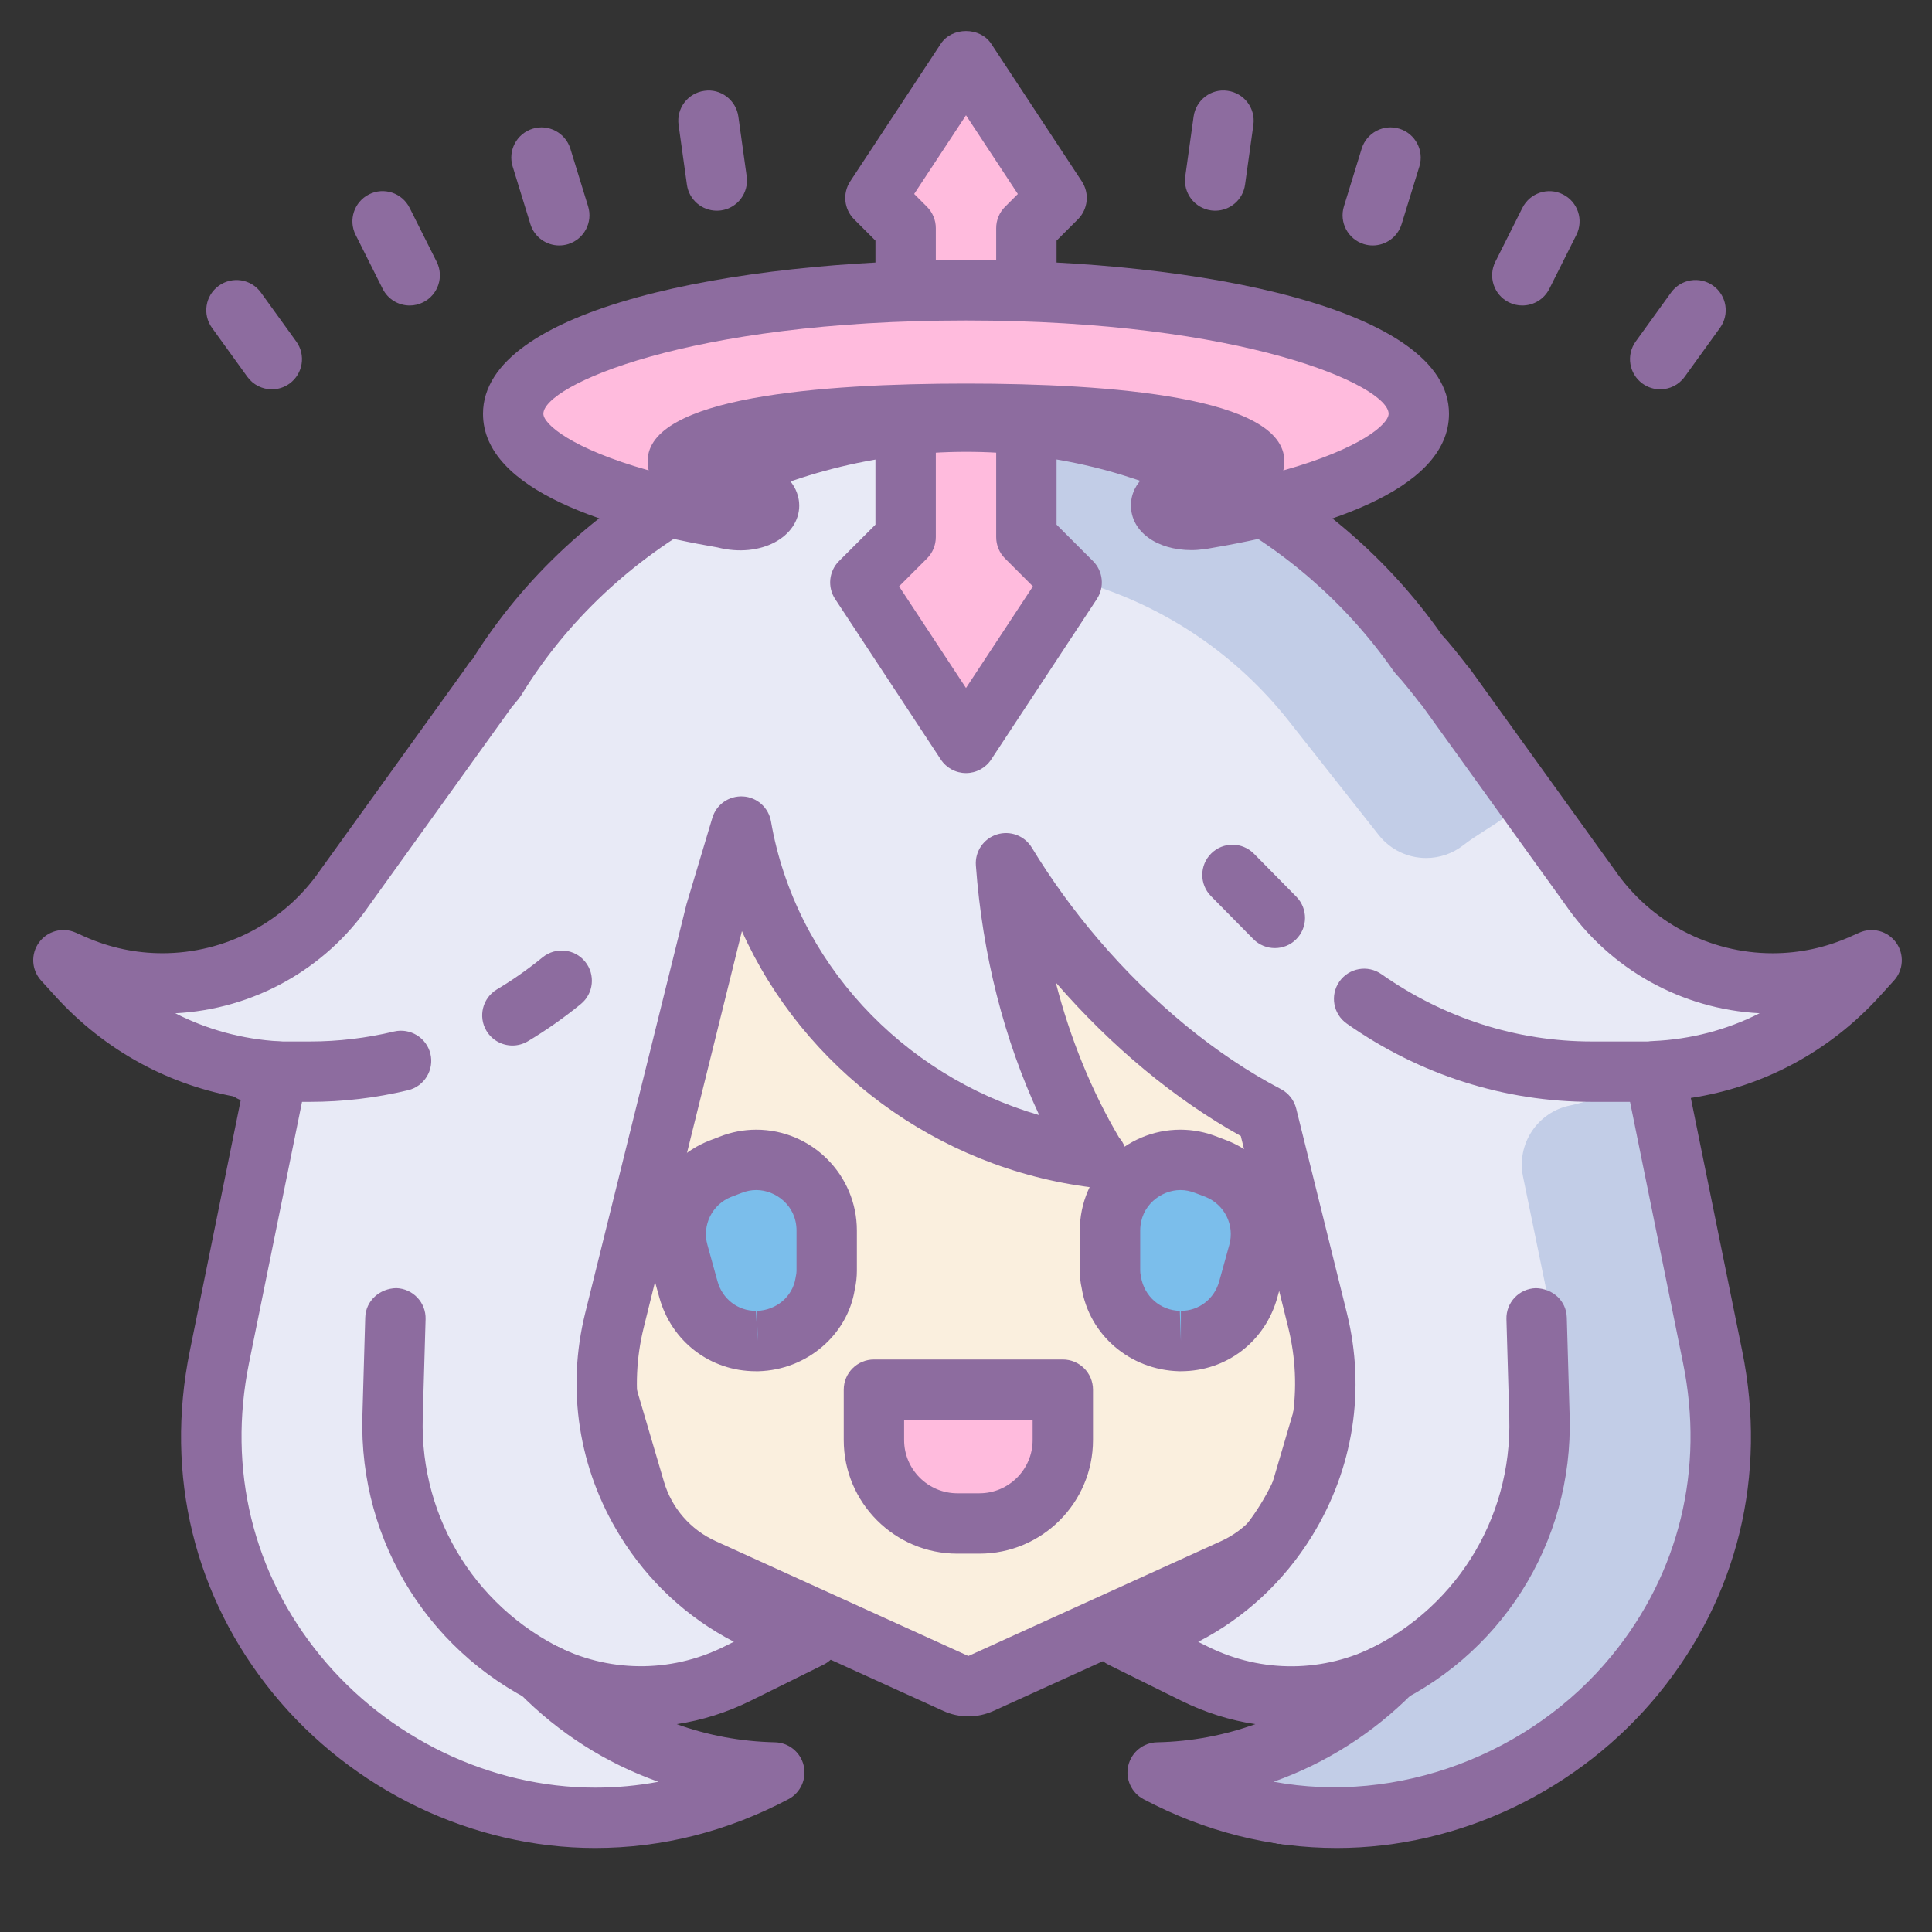 <svg xmlns="http://www.w3.org/2000/svg"  viewBox="0 0 64 64" width="512px" height="512px"><rect x="0" y="0" width="64" height="64" fill="#333333" stroke="none"/><path fill="#faefde" d="M32.079,55.856c-0.141,0-0.282-0.03-0.414-0.09l-8.377-3.808c-1.092-0.496-1.913-1.44-2.252-2.591 l-3.312-11.241c-0.027-0.092-0.041-0.187-0.041-0.282V24.224c0-2.206,1.794-4,4-4h20.789c2.206,0,4,1.794,4,4v13.621 c0,0.096-0.014,0.19-0.041,0.282l-3.311,11.24c-0.339,1.151-1.16,2.096-2.252,2.592l-8.377,3.808 C32.361,55.826,32.22,55.856,32.079,55.856z"/><path fill="#8d6c9f" d="M42.473,21.224c1.657,0,3,1.343,3,3v13.621l-3.311,11.24c-0.257,0.871-0.88,1.588-1.707,1.964 l-8.377,3.808l-8.377-3.808c-0.827-0.376-1.45-1.093-1.706-1.964l-3.311-11.24V24.224c0-1.657,1.343-3,3-3h10.394H42.473 M42.473,19.224H32.079H21.684c-2.757,0-5,2.243-5,5v13.621c0,0.191,0.027,0.382,0.082,0.565l3.311,11.24 c0.421,1.43,1.441,2.603,2.797,3.22l8.377,3.808c0.263,0.12,0.545,0.179,0.828,0.179c0.282,0,0.565-0.06,0.828-0.179l8.377-3.808 c1.357-0.617,2.376-1.79,2.798-3.22l3.311-11.24c0.054-0.184,0.081-0.374,0.081-0.565V24.224 C47.473,21.467,45.23,19.224,42.473,19.224L42.473,19.224z"/><path fill="#7bbeeb" d="M27.386,40.763v1.33c0,0.141-0.016,0.266-0.047,0.407c-0.172,1.079-1.111,1.893-2.237,1.924h-0.063 c-1.048,0-1.955-0.688-2.237-1.721l-0.188-0.688l-0.141-0.501c-0.328-1.158,0.282-2.362,1.392-2.8l0.329-0.125 C25.727,37.979,27.386,39.121,27.386,40.763z"/><path fill="#8d6c9f" d="M25.102,45.424h-0.063c-1.514,0-2.8-0.987-3.202-2.457l-0.326-1.182 c-0.468-1.648,0.386-3.369,1.987-4.001l0.34-0.13c0.382-0.152,0.795-0.232,1.215-0.232c1.837,0,3.332,1.499,3.332,3.342v1.329 c0,0.207-0.022,0.405-0.07,0.623c-0.238,1.5-1.583,2.663-3.186,2.708C25.12,45.424,25.111,45.424,25.102,45.424z M25.054,39.422 c-0.166,0-0.33,0.032-0.49,0.096l-0.343,0.131c-0.629,0.249-0.972,0.936-0.786,1.592l0.332,1.2 c0.161,0.588,0.672,0.983,1.272,0.983l0.063,1l-0.028-1c0.643-0.018,1.18-0.473,1.278-1.082c0.03-0.146,0.034-0.197,0.034-0.249 v-1.329C26.386,39.935,25.694,39.422,25.054,39.422z"/><path fill="#7bbeeb" d="M41.683,41.514l-0.141,0.501l-0.188,0.688c-0.282,1.032-1.189,1.721-2.237,1.721h-0.063 c-1.126-0.031-2.065-0.845-2.237-1.924c-0.031-0.141-0.047-0.266-0.047-0.407v-1.33c0-1.643,1.658-2.785,3.191-2.174l0.329,0.125 C41.402,39.152,42.012,40.356,41.683,41.514z"/><path fill="#8d6c9f" d="M39.118,45.424h-0.063c-1.631-0.045-2.976-1.208-3.225-2.766c-0.037-0.16-0.06-0.358-0.06-0.565 v-1.329c0-1.843,1.495-3.342,3.332-3.342c0.42,0,0.833,0.08,1.229,0.238l0.314,0.119c1.612,0.637,2.466,2.357,1.999,4.007 l-0.326,1.18C41.918,44.437,40.632,45.424,39.118,45.424z M39.103,39.422c-0.64,0-1.332,0.513-1.332,1.342v1.329 c0,0.052,0.004,0.104,0.023,0.191c0.108,0.667,0.646,1.122,1.289,1.14l0.035,1v-1c0.6,0,1.111-0.396,1.272-0.984l0.331-1.197 c0.187-0.658-0.156-1.345-0.797-1.599l-0.317-0.12C39.433,39.454,39.269,39.422,39.103,39.422z"/><path fill="#fbd" d="M28.95,46.035v1.668c0,1.527,1.238,2.764,2.764,2.764h0.729c1.527,0,2.764-1.238,2.764-2.764 v-1.668H28.95z"/><path fill="#8d6c9f" d="M32.443,51.467h-0.729c-2.076,0-3.764-1.688-3.764-3.764v-1.668c0-0.553,0.448-1,1-1h6.257 c0.552,0,1,0.447,1,1v1.668C36.207,49.778,34.519,51.467,32.443,51.467z M29.95,47.035v0.668c0,0.973,0.792,1.764,1.764,1.764 h0.729c0.973,0,1.764-0.791,1.764-1.764v-0.668H29.95z"/><path fill="#e8eaf6" d="M62,31.808l-0.305,0.136c-3.222,1.432-7.008,0.368-9.012-2.533l-4.774-6.634 c-0.046-0.065-0.104-0.118-0.159-0.173v-0.025c-0.186-0.235-0.369-0.47-0.567-0.702c-0.066-0.077-0.135-0.147-0.201-0.222 c-3.224-4.633-8.728-7.689-14.982-7.689c-6.637,0-12.42,3.448-15.538,8.564c-0.096,0.076-0.198,0.144-0.271,0.246l-4.774,6.634 c-2.004,2.901-5.789,3.965-9.011,2.533L2.1,31.808l0.474,0.522c1.826,2.008,4.21,3.027,6.613,3.162l-1.92,9.46 c-2.133,10.507,8.904,18.769,18.384,13.764l0,0h0c-3.074-0.064-5.78-1.346-7.74-3.334c1.921,1,4.294,1.16,6.514,0.06l2.412-1.195 c-4.724-1.074-7.647-5.817-6.482-10.52l3.353-13.532l0.845-2.818c0.992,5.738,5.764,10.225,11.748,10.964 c-1.638-2.714-2.709-6.072-2.978-9.749c0.652,1.071,1.415,2.138,2.296,3.168c1.963,2.296,4.183,4.065,6.348,5.199l1.677,6.767 c1.165,4.703-1.757,9.446-6.482,10.52l2.412,1.195c2.22,1.1,4.593,0.94,6.514-0.06c-1.96,1.988-4.666,3.27-7.74,3.334h0l0,0 c9.481,5.005,20.517-3.258,18.384-13.764l-1.922-9.468c2.437-0.106,4.862-1.117,6.715-3.155L62,31.808z"/><path fill="#8d6c9f" d="M23.744,6.979c-0.491,0-0.919-0.361-0.989-0.861l-0.276-1.98 c-0.077-0.548,0.305-1.053,0.852-1.129c0.542-0.083,1.052,0.305,1.128,0.852l0.276,1.98c0.077,0.548-0.305,1.053-0.852,1.129 C23.837,6.976,23.791,6.979,23.744,6.979z"/><path fill="#8d6c9f" d="M18.525,8.131c-0.427,0-0.823-0.276-0.955-0.706l-0.588-1.911 c-0.163-0.527,0.134-1.087,0.662-1.25c0.522-0.164,1.087,0.134,1.25,0.662l0.588,1.911c0.163,0.527-0.134,1.087-0.662,1.25 C18.722,8.117,18.623,8.131,18.525,8.131z"/><path fill="#8d6c9f" d="M13.572,10.12c-0.367,0-0.719-0.202-0.895-0.552L11.78,7.78c-0.248-0.493-0.048-1.095,0.446-1.342 c0.492-0.25,1.094-0.048,1.342,0.445l0.897,1.788c0.248,0.493,0.048,1.095-0.446,1.342C13.875,10.086,13.722,10.12,13.572,10.12z"/><path fill="#8d6c9f" d="M9.005,12.897c-0.311,0-0.616-0.144-0.812-0.415l-1.17-1.621C6.699,10.414,6.8,9.789,7.248,9.466 c0.45-0.323,1.074-0.223,1.396,0.226l1.17,1.621c0.324,0.447,0.223,1.072-0.225,1.396C9.412,12.836,9.208,12.897,9.005,12.897z"/><path fill="#8d6c9f" d="M40.256,6.979c-0.046,0-0.093-0.003-0.14-0.01c-0.547-0.076-0.929-0.581-0.852-1.129l0.276-1.98 c0.076-0.547,0.582-0.935,1.128-0.852c0.547,0.076,0.929,0.581,0.852,1.129l-0.276,1.98C41.175,6.617,40.747,6.979,40.256,6.979z"/><path fill="#8d6c9f" d="M45.475,8.131c-0.098,0-0.197-0.014-0.294-0.044c-0.528-0.163-0.824-0.723-0.662-1.25l0.588-1.911 c0.162-0.528,0.724-0.826,1.25-0.662c0.528,0.163,0.824,0.723,0.662,1.25L46.43,7.425C46.298,7.854,45.902,8.131,45.475,8.131z"/><path fill="#8d6c9f" d="M50.428,10.12c-0.15,0-0.304-0.034-0.447-0.106c-0.494-0.247-0.693-0.849-0.446-1.342l0.897-1.788 c0.249-0.493,0.849-0.694,1.342-0.445c0.494,0.247,0.693,0.849,0.446,1.342l-0.897,1.788C51.147,9.918,50.795,10.12,50.428,10.12 z"/><path fill="#8d6c9f" d="M54.995,12.897c-0.203,0-0.407-0.062-0.584-0.189c-0.448-0.323-0.549-0.948-0.225-1.396 l1.17-1.621c0.323-0.448,0.947-0.549,1.396-0.226c0.448,0.323,0.549,0.948,0.225,1.396l-1.17,1.621 C55.611,12.754,55.306,12.897,54.995,12.897z"/><g><path fill="#8d6c9f" d="M10.271,36.5H8.313c-0.552,0-1-0.447-1-1s0.448-1,1-1h1.958c0.932,0,1.867-0.111,2.781-0.33 c0.536-0.126,1.077,0.204,1.206,0.739c0.128,0.537-0.203,1.077-0.74,1.206C12.453,36.37,11.36,36.5,10.271,36.5z M16.974,34.634 c-0.34,0-0.672-0.174-0.859-0.486c-0.284-0.474-0.129-1.088,0.344-1.372c0.525-0.313,1.035-0.672,1.516-1.064 c0.428-0.349,1.059-0.284,1.407,0.143c0.349,0.428,0.285,1.058-0.143,1.406c-0.556,0.454-1.146,0.868-1.753,1.232 C17.326,34.588,17.149,34.634,16.974,34.634z"/></g><g><path fill="#8d6c9f" d="M18.573,56.7c-0.133,0-0.269-0.026-0.398-0.083c-3.87-1.684-6.292-5.496-6.17-9.713l0.094-3.261 c0.016-0.554,0.479-0.961,1.028-0.972c0.552,0.017,0.987,0.477,0.971,1.028l-0.094,3.261c-0.098,3.396,1.853,6.467,4.969,7.822 c0.506,0.221,0.738,0.81,0.518,1.315C19.327,56.476,18.959,56.7,18.573,56.7z"/></g><g><path fill="#c2cde7" d="M47.244,28.423c-0.591,0-1.177-0.261-1.572-0.762l-2.97-3.766c-1.727-2.189-4.051-3.774-6.722-4.582 l-4.531-1.37c-1.057-0.319-1.655-1.436-1.335-2.493c0.32-1.058,1.436-1.657,2.494-1.335l4.531,1.37 c3.458,1.046,6.468,3.098,8.704,5.934l4.598,4.302c0.684,0.867-1.092,1.589-1.959,2.272C48.114,28.282,47.678,28.423,47.244,28.423 z"/></g><g><polygon fill="#fbd" points="34,17.793 34,7.557 35,6.557 32,2 29,6.557 30,7.557 30,17.793 28.5,19.293 32,24.609 35.5,19.293"/><path fill="#8d6c9f" d="M32,25.609c-0.336,0-0.65-0.169-0.835-0.45l-3.5-5.316c-0.261-0.396-0.207-0.921,0.128-1.257 L29,17.379V7.971l-0.707-0.707c-0.335-0.336-0.389-0.86-0.128-1.257l3-4.557c0.37-0.563,1.301-0.563,1.671,0l3,4.557 c0.261,0.396,0.207,0.921-0.128,1.257L35,7.971v9.408l1.207,1.207c0.335,0.336,0.389,0.86,0.128,1.257l-3.5,5.316 C32.65,25.44,32.336,25.609,32,25.609z M29.783,19.424L32,22.791l2.217-3.367L33.293,18.5C33.105,18.313,33,18.059,33,17.793 V7.557c0-0.266,0.105-0.52,0.293-0.707l0.424-0.424L32,3.818l-1.717,2.607l0.424,0.424C30.895,7.037,31,7.291,31,7.557v10.236 c0,0.266-0.105,0.52-0.293,0.707L29.783,19.424z"/></g><g><path fill="#c2cde7" d="M42.63,61.091c-0.874,0-1.676-0.577-1.924-1.459c-0.299-1.063,0.32-2.168,1.384-2.467 c2.679-0.754,4.057-1.128,4.805-1.313l3.482-3.581c1.315-1.85,1.848-4.098,1.502-6.346l-1.426-6.945 c-0.222-1.082,0.476-2.139,1.558-2.36c1.083-0.225,2.31-0.936,2.531,0.145l1.272,8.456c0.532,3.444,0.573,6.089-1.43,8.82 c-0.055,0.074-1.829,2.142-1.893,2.209l-3.142,2.815c-0.312,0.32-0.719,0.525-1.156,0.586c-0.478,0.104-2.893,0.767-5.021,1.364 C42.992,61.066,42.81,61.091,42.63,61.091z"/></g><g><path fill="#8d6c9f" d="M44.287,61.217C44.286,61.217,44.286,61.217,44.287,61.217c-2.219,0-4.374-0.544-6.405-1.616 c-0.403-0.213-0.611-0.672-0.506-1.115s0.497-0.76,0.953-0.77c1.126-0.023,2.224-0.229,3.256-0.602 c-0.842-0.125-1.664-0.385-2.454-0.775l-2.412-1.194c-0.379-0.188-0.599-0.594-0.549-1.015c0.05-0.42,0.359-0.763,0.771-0.857 c2.021-0.459,3.733-1.684,4.82-3.448c1.086-1.765,1.411-3.844,0.912-5.855l-1.57-6.338c-2.18-1.212-4.288-2.961-6.129-5.085 c0.476,1.852,1.182,3.585,2.097,5.135c0.156,0.176,0.251,0.408,0.251,0.662c0,0.553-0.448,1-1,1c-0.007,0-0.013,0-0.02,0 c-0.041,0-0.082-0.003-0.123-0.008c-5.172-0.639-9.567-3.963-11.602-8.491l-3.251,13.125c-0.499,2.012-0.174,4.091,0.912,5.855 c1.087,1.765,2.799,2.989,4.82,3.448c0.413,0.095,0.722,0.438,0.771,0.857c0.05,0.421-0.17,0.826-0.549,1.015l-2.412,1.194 c-0.79,0.391-1.611,0.65-2.454,0.775c1.033,0.373,2.13,0.578,3.256,0.602c0.456,0.01,0.848,0.326,0.953,0.77 s-0.103,0.902-0.506,1.115c-2.031,1.072-4.186,1.616-6.404,1.616c-4.058,0-8.042-1.911-10.658-5.11 C6.436,52.9,5.452,48.868,6.288,44.753l1.702-8.388c-2.361-0.389-4.515-1.559-6.155-3.362l-0.475-0.523 c-0.318-0.35-0.347-0.875-0.069-1.258s0.785-0.52,1.217-0.327l0.305,0.136c0.815,0.362,1.68,0.546,2.568,0.546 c2.082,0,4.031-1.022,5.214-2.734l4.785-6.649c0.109-0.15,0.17-0.269,0.267-0.349c3.421-5.486,9.705-8.876,16.354-8.876 c6.336,0,12.225,3.013,15.765,8.063l0.181,0.201c0.163,0.19,0.319,0.387,0.474,0.583l0.112,0.142 c0.018,0.022,0.034,0.044,0.049,0.067c0.051,0.055,0.097,0.11,0.139,0.169l4.774,6.634c1.194,1.728,3.143,2.75,5.225,2.75 c0.889,0,1.753-0.184,2.569-0.547l0.304-0.135c0.431-0.192,0.94-0.056,1.217,0.327c0.277,0.383,0.249,0.908-0.069,1.258 l-0.474,0.522c-1.666,1.831-3.854,3.002-6.256,3.368l1.702,8.383c0.835,4.115-0.148,8.147-2.769,11.354 C52.328,59.307,48.344,61.217,44.287,61.217z M42.191,59.022c4.08,0.762,8.508-0.883,11.205-4.182 c2.233-2.732,3.071-6.174,2.357-9.689l-1.922-9.468c-0.058-0.287,0.012-0.585,0.192-0.815c0.18-0.23,0.452-0.37,0.745-0.383 c1.246-0.055,2.441-0.371,3.523-0.92c-2.576-0.133-4.956-1.452-6.43-3.587l-4.763-6.618c-0.058-0.057-0.112-0.123-0.16-0.196 l-0.085-0.108c-0.14-0.177-0.28-0.354-0.429-0.528l-0.19-0.21c-0.025-0.029-0.049-0.06-0.071-0.091 c-3.163-4.546-8.457-7.26-14.161-7.26c-6.019,0-11.703,3.087-14.742,8.074c-0.061,0.101-0.3,0.372-0.3,0.372l-4.73,6.582 c-1.465,2.121-3.846,3.44-6.424,3.571c1.059,0.541,2.225,0.859,3.44,0.929c0.29,0.016,0.558,0.157,0.735,0.388 c0.177,0.229,0.246,0.524,0.188,0.81l-1.92,9.46c-0.713,3.516,0.124,6.956,2.357,9.688c2.24,2.741,5.646,4.377,9.11,4.377 c0.706,0,1.405-0.065,2.095-0.194c-1.72-0.608-3.294-1.604-4.609-2.938c-0.345-0.351-0.384-0.9-0.092-1.297 c0.292-0.396,0.829-0.522,1.266-0.292c1.745,0.908,3.821,0.938,5.608,0.051l0.328-0.162c-1.54-0.794-2.84-1.995-3.774-3.511 c-1.371-2.226-1.78-4.849-1.151-7.385l3.353-13.532l0.857-2.864c0.133-0.444,0.545-0.736,1.018-0.711 c0.463,0.027,0.846,0.37,0.925,0.828c0.801,4.633,4.332,8.406,8.885,9.729c-1.163-2.496-1.882-5.316-2.098-8.271 c-0.034-0.461,0.253-0.885,0.693-1.025c0.44-0.14,0.919,0.038,1.159,0.433c0.645,1.061,1.386,2.083,2.202,3.039 c1.815,2.123,3.908,3.839,6.051,4.962c0.253,0.133,0.438,0.367,0.507,0.646l1.677,6.768c0.629,2.536,0.22,5.159-1.151,7.385 c-0.934,1.516-2.234,2.717-3.774,3.511l0.328,0.162c1.788,0.888,3.864,0.857,5.608-0.051c0.437-0.228,0.974-0.104,1.266,0.292 s0.253,0.946-0.092,1.297C45.485,57.418,43.911,58.413,42.191,59.022z"/></g><g><path fill="#8d6c9f" d="M45.427,56.7c-0.386,0-0.754-0.225-0.917-0.602c-0.22-0.506,0.012-1.095,0.518-1.315 c3.116-1.355,5.067-4.426,4.969-7.822L49.903,43.7c-0.016-0.552,0.419-1.012,0.971-1.028c0.56,0.01,1.013,0.418,1.028,0.972 l0.094,3.261c0.122,4.217-2.301,8.029-6.17,9.713C45.695,56.674,45.56,56.7,45.427,56.7z"/></g><g><path fill="#8d6c9f" d="M54.687,36.5h-1.958c-2.896,0-5.702-0.896-8.115-2.592c-0.452-0.317-0.561-0.941-0.244-1.394 c0.318-0.451,0.941-0.562,1.393-0.243c2.075,1.458,4.483,2.229,6.965,2.229h1.958c0.552,0,1,0.447,1,1S55.239,36.5,54.687,36.5z M42.231,31.407c-0.258,0-0.517-0.1-0.712-0.298l-1.404-1.424c-0.388-0.394-0.383-1.026,0.01-1.414 c0.394-0.389,1.027-0.383,1.414,0.01l1.404,1.424c0.388,0.394,0.383,1.026-0.01,1.414C42.739,31.312,42.485,31.407,42.231,31.407z"/></g><g><path fill="#fbd" d="M32,9.616c-8.284,0-15,1.832-15,4.091c0,1.457,2.804,2.73,7.007,3.455 c0.14,0.035,0.293,0.06,0.462,0.06c0.556,0,1.006-0.215,1.006-0.479c0-0.164-0.184-0.302-0.448-0.388l0.01-0.01 c-0.034-0.006-0.064-0.013-0.097-0.019c-0.059-0.015-0.119-0.026-0.184-0.035c-1.427-0.274-2.301-0.627-2.301-1.016 c0-0.866,4.274-1.568,9.545-1.568s9.545,0.702,9.545,1.568c0,0.383-0.85,0.732-2.241,1.005c-0.474,0.039-0.841,0.227-0.841,0.463 c0,0.265,0.45,0.479,1.006,0.479c0.12,0,0.231-0.014,0.338-0.032l0.004,0.004C44.117,16.476,47,15.185,47,13.707 C47,11.448,40.284,9.616,32,9.616z"/><path fill="#8d6c9f" d="M39.47,18.223c-1.162,0-2.006-0.622-2.006-1.479c0-0.772,0.68-1.352,1.698-1.454 c0.027-0.005,0.054-0.011,0.081-0.017c-1.447-0.291-3.892-0.565-7.243-0.565c-3.349,0-5.792,0.273-7.24,0.565 c0.059,0.012,0.121,0.024,0.185,0.036c0.064,0.009,0.16,0.027,0.253,0.053c0.047,0.012,0.093,0.028,0.138,0.047l0.001-0.004 c1.057,0.344,1.139,1.111,1.139,1.339c0,1.028-1.254,1.759-2.712,1.389C20.262,17.531,16,16.261,16,13.707 c0-3.498,8.294-5.091,16-5.091s16,1.593,16,5.091c0,2.591-4.363,3.862-8.023,4.474c-0.034,0.006-0.068,0.01-0.103,0.012 C39.745,18.211,39.611,18.223,39.47,18.223z M32,12.707c4.811,0,10.545,0.445,10.545,2.568c0,0.108-0.012,0.212-0.034,0.309 C45.068,14.865,46,14.052,46,13.707c0-0.925-4.763-3.091-14-3.091s-14,2.166-14,3.091c0,0.34,0.93,1.154,3.488,1.875 c-0.022-0.097-0.034-0.198-0.034-0.307C21.455,13.152,27.189,12.707,32,12.707z"/></g></svg>